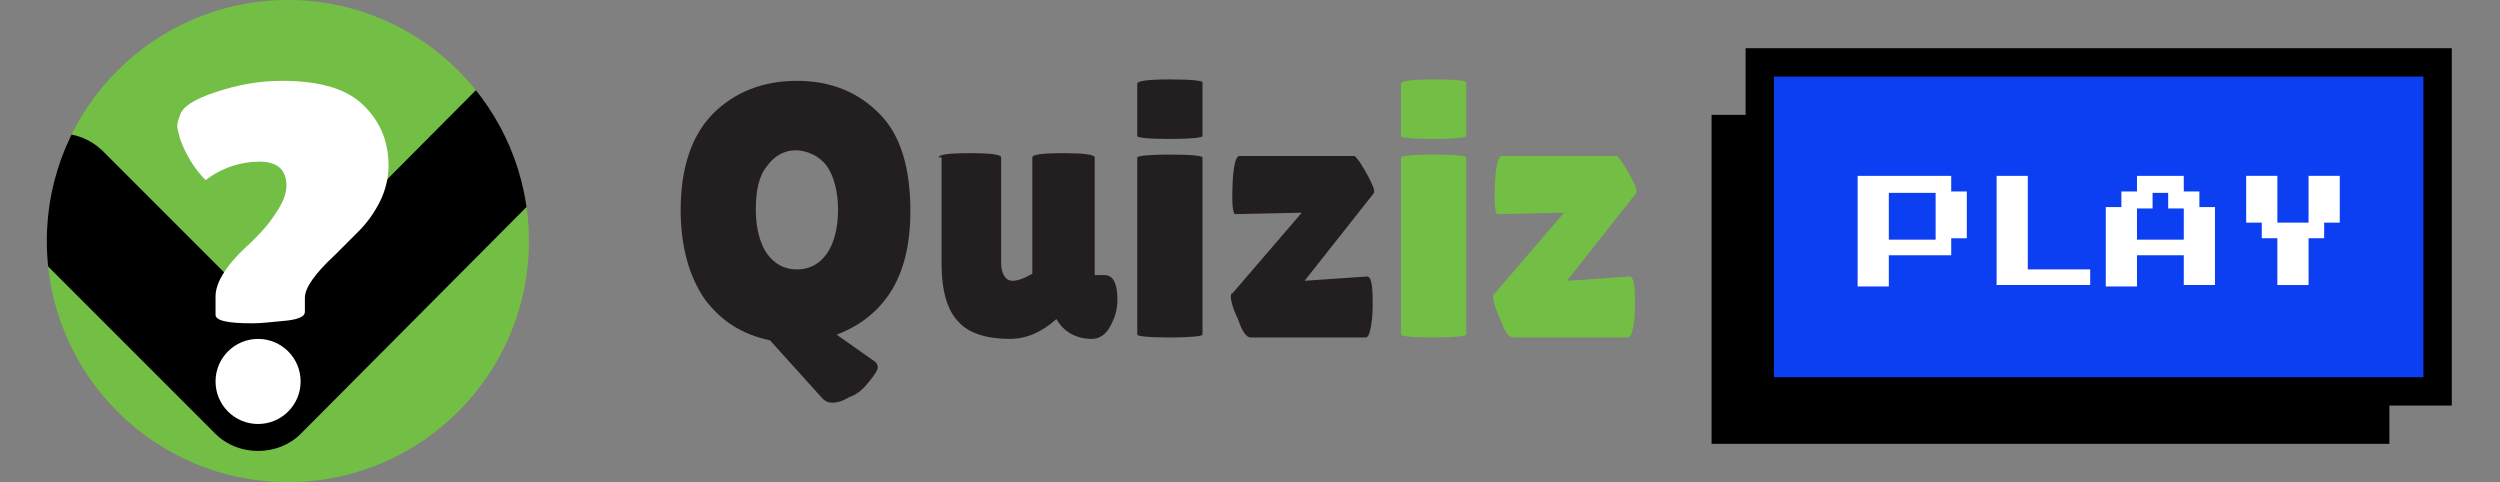 <?xml version="1.0" encoding="utf-8"?>
<!-- Generator: Adobe Illustrator 23.0.3, SVG Export Plug-In . SVG Version: 6.00 Build 0)  -->
<svg version="1.1" id="Layer_1" xmlns="http://www.w3.org/2000/svg" xmlns:xlink="http://www.w3.org/1999/xlink" x="0px" y="0px"
	 viewBox="0 0 176.3 34" style="enable-background:new 0 0 176.3 34;" xml:space="preserve">
<rect x="0" y="0" width="176.3" height="34" fill="#808080" stroke="none"/>
<style type="text/css">
	.st0{fill:#231F20;}
	.st1{fill:#73BE44;}
	.st2{clip-path:url(#SVGID_3_);}
	.st3{fill:#FFFFFF;}
	.st4{fill:#0C3EF2;stroke:#000000;stroke-width:2;stroke-miterlimit:10;}
</style>
<g>
	<path class="st0" d="M48,14.8c0-3,0.8-5.3,2.3-6.8s3.5-2.3,5.9-2.3S60.5,6.5,62,8s2.2,3.8,2.2,6.9c0,2.4-0.5,4.3-1.4,5.7
		c-0.9,1.4-2.2,2.4-3.8,3l2.7,1.9c0.1,0.1,0.2,0.2,0.2,0.4c0,0.2-0.2,0.5-0.6,1c-0.4,0.5-0.8,0.9-1.4,1.1c-0.5,0.3-0.9,0.4-1.2,0.4
		s-0.5-0.1-0.7-0.3L54.3,24c-1.9-0.4-3.4-1.3-4.6-2.9C48.6,19.5,48,17.4,48,14.8z M56.1,10.6c-0.8,0-1.5,0.4-2,1.1
		c-0.6,0.7-0.8,1.8-0.8,3.1s0.3,2.4,0.8,3.1s1.2,1.1,2.1,1.1c0.9,0,1.6-0.4,2.1-1.1s0.8-1.8,0.8-3.1s-0.3-2.4-0.8-3.1
		S56.9,10.6,56.1,10.6z"/>
	<path class="st0" d="M66.2,11.1c0-0.2,0.7-0.3,2.2-0.3s2.2,0.1,2.2,0.3v7.4c0,0.8,0.3,1.3,0.8,1.3c0.4,0,0.9-0.2,1.4-0.5v-8.2
		c0-0.2,0.7-0.3,2.2-0.3c1.4,0,2.2,0.1,2.2,0.3v8.3h0.7c0.6,0,0.9,0.6,0.9,1.7c0,0.6-0.1,1.1-0.4,1.7c-0.3,0.7-0.8,1.1-1.4,1.1
		c-1.1,0-2-0.5-2.5-1.4l0,0c-1,0.9-2.1,1.4-3.3,1.4c-1.6,0-2.9-0.4-3.6-1.2c-0.8-0.8-1.2-2.2-1.2-4.1v-7.5H66.2z"/>
	<path class="st0" d="M84.8,9.6c0,0.1-0.8,0.2-2.3,0.2c-1.6,0-2.3-0.1-2.3-0.2V5.9c0-0.2,0.8-0.3,2.3-0.3c1.6,0,2.3,0.1,2.3,0.2V9.6
		z M84.8,23.6c0,0.1-0.8,0.2-2.3,0.2c-1.6,0-2.3-0.1-2.3-0.2V11.1c0-0.1,0.8-0.2,2.3-0.2c1.6,0,2.3,0.1,2.3,0.2V23.6z"/>
	<path class="st0" d="M87.1,15.1c-0.1,0-0.2-0.4-0.2-1.1c0-2,0.2-3,0.5-3h8.1c0.1,0,0.4,0.4,0.8,1.1c0.4,0.7,0.6,1.2,0.6,1.3
		s0,0.1,0,0.2L92,19.8l4.4-0.3c0.3,0,0.4,0.6,0.4,1.8c0,0.5,0,1-0.1,1.6s-0.2,0.9-0.4,0.9h-8.1c-0.3,0-0.6-0.4-0.9-1.3
		c-0.4-0.8-0.5-1.4-0.5-1.5c0-0.2,0-0.3,0.1-0.3l4.9-5.7L87.1,15.1z"/>
	<path class="st1" d="M103.4,9.6c0,0.1-0.8,0.2-2.3,0.2c-1.6,0-2.3-0.1-2.3-0.2V5.9c0-0.2,0.8-0.3,2.3-0.3c1.6,0,2.3,0.1,2.3,0.2
		V9.6z M103.4,23.6c0,0.1-0.8,0.2-2.3,0.2c-1.6,0-2.3-0.1-2.3-0.2V11.1c0-0.1,0.8-0.2,2.3-0.2c1.6,0,2.3,0.1,2.3,0.2V23.6z"/>
	<path class="st1" d="M105.6,15.1c-0.1,0-0.2-0.4-0.2-1.1c0-2,0.2-3,0.5-3h8.1c0.1,0,0.4,0.4,0.8,1.1c0.4,0.7,0.6,1.2,0.6,1.3
		s0,0.1,0,0.2l-4.9,6.2l4.4-0.3c0.3,0,0.4,0.6,0.4,1.8c0,0.5,0,1-0.1,1.6s-0.2,0.9-0.4,0.9h-8.1c-0.3,0-0.6-0.4-0.9-1.3
		c-0.4-0.8-0.5-1.4-0.5-1.5c0-0.2,0-0.3,0.1-0.3l4.9-5.7L105.6,15.1z"/>
</g>
<g>
	<g>
		<g>
			<circle id="SVGID_1_" class="st1" cx="20.3" cy="17" r="17"/>
		</g>
		<g>
			<defs>
				<circle id="SVGID_2_" cx="20.3" cy="17" r="17"/>
			</defs>
			<clipPath id="SVGID_3_">
				<use xlink:href="#SVGID_2_"  style="overflow:visible;"/>
			</clipPath>
			<path class="st2" d="M18.2,31.8c-1.1,0-2.2-0.4-3-1.2l-14-14c-1.6-1.6-1.6-4.3,0-5.9C2.9,9,5.5,9,7.2,10.6l11.1,11.1L37.7,2.2
				c1.6-1.6,4.3-1.6,5.9,0c1.6,1.6,1.6,4.3,0,5.9L21.2,30.6C20.4,31.4,19.3,31.8,18.2,31.8z"/>
		</g>
	</g>
	<g>
		<circle class="st3" cx="18.2" cy="26.9" r="3"/>
		<g>
			<path class="st3" d="M17.8,22.8c-1.8,0-2.6-0.2-2.6-0.6v-1.3c0-1,0.8-2.3,2.5-3.8c0.6-0.6,1.2-1.2,1.7-2c0.5-0.7,0.8-1.4,0.8-2
				c0-1.1-0.6-1.7-1.9-1.7s-2.6,0.4-3.8,1.3c-0.8-0.8-1.4-1.8-1.8-2.9c-0.1-0.4-0.2-0.7-0.2-0.9c0-0.3,0.1-0.5,0.2-0.8
				c0.2-0.6,1-1.1,2.5-1.6s3-0.8,4.7-0.8c2.5,0,4.4,0.5,5.6,1.6s1.9,2.5,1.9,4.4c0,0.8-0.2,1.7-0.6,2.5s-0.9,1.5-1.5,2.1
				s-1.2,1.2-1.7,1.7c-1.4,1.3-2.1,2.3-2.1,3v1c0,0.3-0.4,0.5-1.2,0.6C19.2,22.7,18.5,22.8,17.8,22.8z"/>
		</g>
	</g>
</g>
<g>
	<rect x="120.7" y="8.1" width="47.8" height="23.2"/>
	<rect x="124.1" y="4.4" class="st4" width="47.8" height="23.2"/>
	<g>
		<path class="st3" d="M131,20.1v-7.7h6.6v1.1h1.1v3.3h-1.1V18h-4.4v2.2H131z M133.2,16.9h3.3v-3.3h-3.3V16.9z"/>
		<path class="st3" d="M140.8,20.1v-7.7h2.2V19h4.4v1.1H140.8z"/>
		<path class="st3" d="M148.5,20.1v-5.5h1.1v-1.1h1.1v-1.1h3.3v1.1h1.1v1.1h1.1v5.5H154V18h-3.3v2.2H148.5z M150.7,16.9h3.3v-2.2
			h-1.1v-1.1h-1.1v1.1h-1.1V16.9z"/>
		<path class="st3" d="M160.6,20.1v-3.3h-1.1v-1.1h-1.1v-3.3h2.2v3.3h2.2v-3.3h2.2v3.3h-1.1v1.1h-1.1v3.3H160.6z"/>
	</g>
</g>
</svg>
